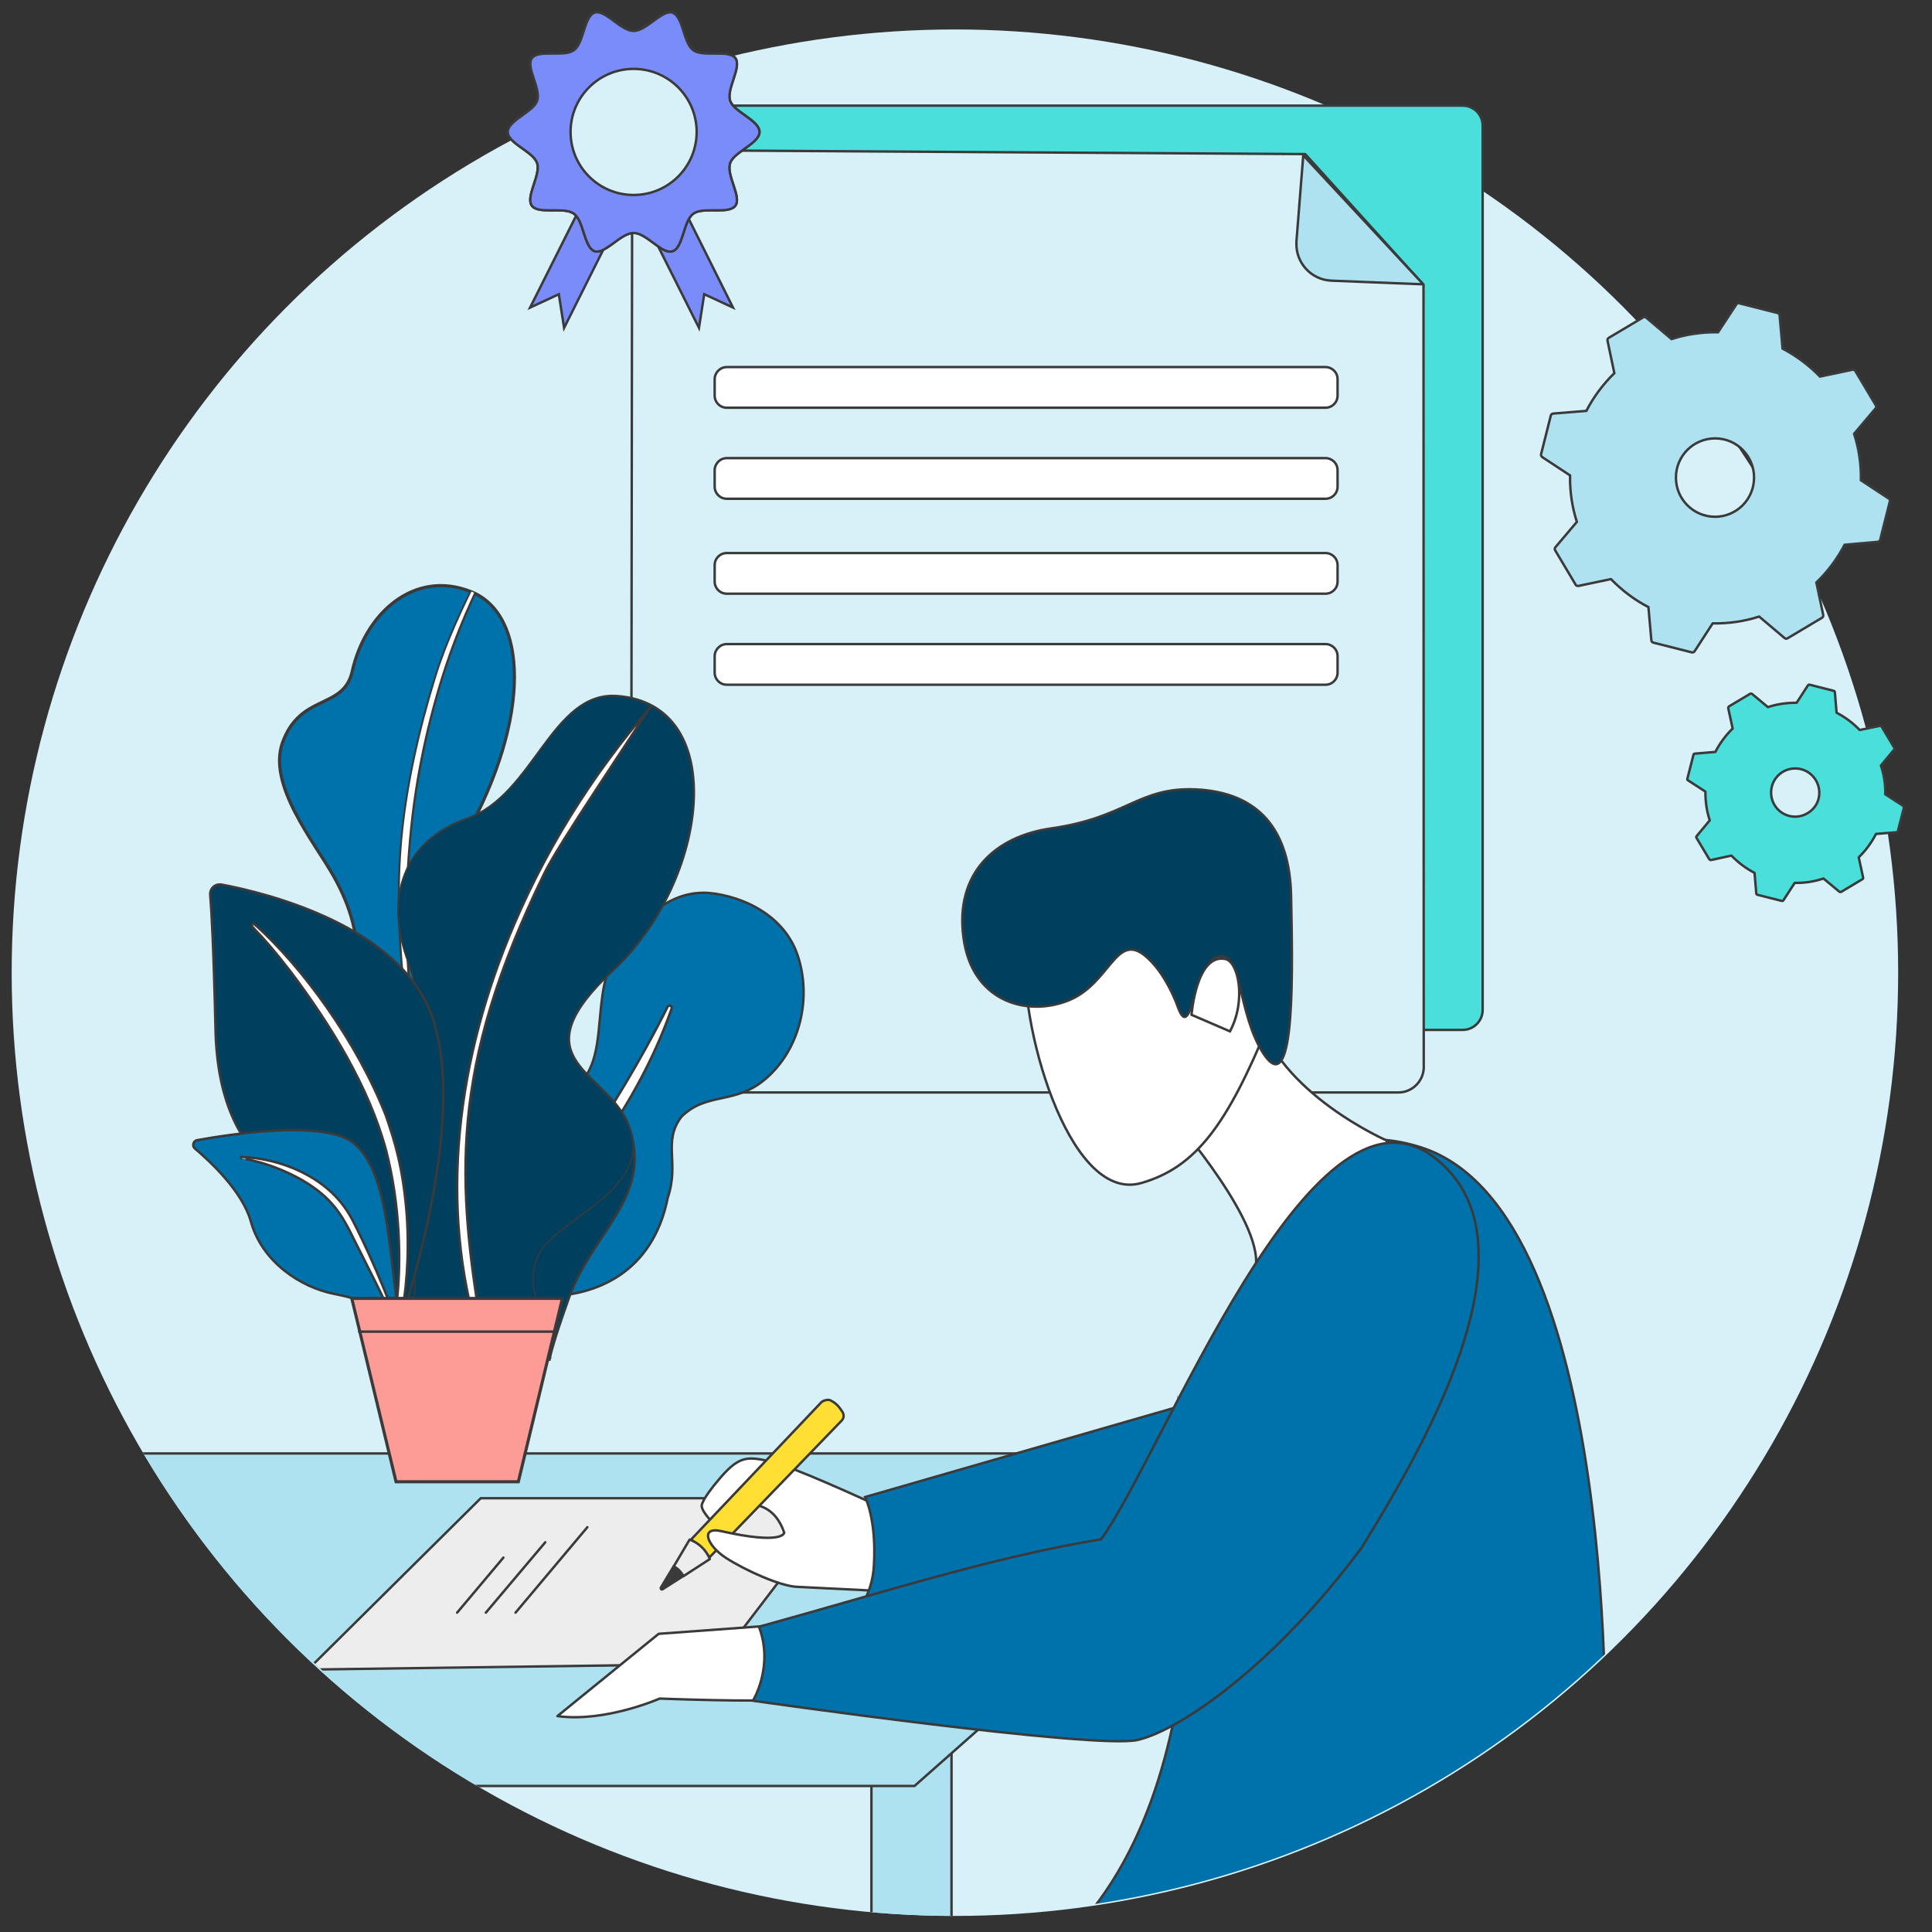 <?xml version="1.0" encoding="utf-8"?>
<svg xmlns="http://www.w3.org/2000/svg" xmlns:xlink="http://www.w3.org/1999/xlink" id="a" viewBox="0 0 793.7 793.7">
  <rect x="0" y="0" width="793.7" height="793.7" fill="#333333" stroke="none"/>
  <defs>
    <clipPath id="c">
      <circle cx="392.3" cy="399.6" r="387.5" fill="none"/>
    </clipPath>
    <clipPath id="d">
      <circle cx="392.3" cy="399.6" r="386.9" fill="none"/>
    </clipPath>
    <clipPath id="e">
      <path d="m224.72,553.24l-46.9,11.92s-26.62-22.88-15.57-38.46c11.05-15.66-10.09-39.85-19.75-54.12-26.19-38.63,23.58-59.95-5.66-112.24-7.74-13.92-27.67-37.76-21.06-55.6,7.48-20.27,25.06-13.49,28.54-28.97,5.39-24.19,25.84-42.55,49.51-32.98,23.32,9.48,25.06,51.68-2.09,100.58-15.4,37.07-12.09,43.94-.7,59.08,7.92,10.62,36.54,34.19,26.28,54.9-10.27,20.71-16.01,40.37-2.26,49.86,20.79,14.62,9.66,46.03,9.66,46.03Z" fill="none"/>
    </clipPath>
    <clipPath id="g">
      <path d="m228.37,548.11l-58.47,24.19c-6.7-6.35-17.23-18.88-6.53-27.49,14.88-11.92,2.96-40.2-6-48.12-11.14-9.83-36.63-33.32-13.92-52.12,18.88-15.66,34.37-22.1,24.28-49.16-10.01-26.97-1.91-49.86,24.1-58.99,27.41-9.66,34.72-52.29,61.51-50.38,46.72,3.39,37.59,75.96-1.39,112.33-38.98,36.37-5.48,40.89,5.22,61.86,14.62,28.63-30.45,40.2-36.54,56.56-4.79,12.7,2.35,24.54,7.74,31.32Z" fill="none"/>
    </clipPath>
  </defs>
  <g>
    <circle id="b" cx="392.3" cy="399.6" r="387.5" fill="#d8f1f9"/>
    <g>
      <g>
        <path d="m288.2,423.1c-7.78,0-14.1-6.33-14.1-14.1V57.5c0-7.77,6.33-14.1,14.1-14.1h312.7c4.52,0,8.2,3.68,8.2,8.2v363.3c0,4.52-3.68,8.2-8.2,8.2h-312.7Z" fill="#4bdfdb"/>
        <path d="m600.9,43.9c4.25,0,7.7,3.45,7.7,7.7v363.3c0,4.25-3.45,7.7-7.7,7.7h-312.7c-7.5,0-13.6-6.1-13.6-13.6V57.5c0-7.5,6.1-13.6,13.6-13.6h312.7m0-1h-312.7c-8.1,0-14.6,6.5-14.6,14.6v351.5c0,8.1,6.5,14.6,14.6,14.6h312.7c4.8,0,8.7-3.9,8.7-8.7V51.6c0-4.8-3.9-8.7-8.7-8.7h0Z" fill="#3a3a3a"/>
      </g>
      <g>
        <path d="m536.2,63.3l-261.4-1.6c-8.3,0-15,6.7-15.1,14.9v.8l-.5,361.5c.3,5.5,4.8,9.9,10.4,9.9h304.9c5.5,0,10.1-4.4,10.4-9.9l-.1-321.9-48.6-53.7Z" fill="#d8f1f9" stroke="#3a3a3a" stroke-linecap="round" stroke-linejoin="round"/>
        <path d="m547,115.3c-8.3-.3-14.7-7.3-14.4-15.5h0v-.6l2.8-35.4,49.3,53-37.7-1.5Z" fill="#afe2f1" stroke="#3a3a3a" stroke-linecap="round" stroke-linejoin="round"/>
        <path d="m298.6,150.8h245.9c2.8,0,5,2.2,5,5v6.7c0,2.8-2.2,5-5,5h-245.9c-2.8,0-5-2.2-5-5v-6.7c0-2.7,2.2-5,5-5Z" fill="#fff" stroke="#3a3a3a" stroke-miterlimit="10"/>
        <path d="m298.6,188.2h245.9c2.8,0,5,2.2,5,5v6.7c0,2.8-2.2,5-5,5h-245.9c-2.8,0-5-2.2-5-5v-6.7c0-2.7,2.2-5,5-5Z" fill="#fff" stroke="#3a3a3a" stroke-miterlimit="10"/>
        <path d="m298.6,227.2h245.9c2.8,0,5,2.2,5,5v6.7c0,2.8-2.2,5-5,5h-245.9c-2.8,0-5-2.2-5-5v-6.7c0-2.8,2.2-5,5-5Z" fill="#fff" stroke="#3a3a3a" stroke-miterlimit="10"/>
        <path d="m298.6,264.6h245.9c2.8,0,5,2.2,5,5v6.7c0,2.8-2.2,5-5,5h-245.9c-2.8,0-5-2.2-5-5v-6.7c0-2.7,2.2-5,5-5Z" fill="#fff" stroke="#3a3a3a" stroke-miterlimit="10"/>
      </g>
    </g>
    <g>
      <g clip-path="url(#c)">
        <g>
          <rect x="358" y="713.8" width="32.9" height="99.3" fill="#afe2f1" stroke="#3a3a3a" stroke-linecap="round" stroke-linejoin="round"/>
          <polygon points="23.9 597.1 533.1 597.1 430.2 685.5 375.7 733.7 56.4 733.7 23.9 597.1" fill="#afe2f1" stroke="#3b3a3a" stroke-linecap="round" stroke-linejoin="round"/>
        </g>
      </g>
      <g clip-path="url(#d)">
        <g>
          <path d="m486,586.5s21.6,149.2-52.6,214.2,119.5,78.6,119.5,76.8c0-1.9,68.1-76.8,68.1-76.8l38.4-76.4s7-226.9-75.8-253c-86.6-27.3-73.4,132.5-73.4,132.5l-24.2-17.3Z" fill="#0072ab" stroke="#3b3a3a" stroke-miterlimit="10"/>
          <g>
            <polygon points="126.5 685.9 197.5 615.5 346.1 615.5 294.1 683.6 126.5 685.9" fill="#eeeded" stroke="#3a3a3a" stroke-linecap="round" stroke-linejoin="round"/>
            <g>
              <line x1="187.8" y1="662.5" x2="206.8" y2="639.9" fill="none" stroke="#3a3a3a" stroke-linecap="round" stroke-linejoin="round"/>
              <line x1="199.6" y1="662.5" x2="224" y2="633.6" fill="none" stroke="#3a3a3a" stroke-linecap="round" stroke-linejoin="round"/>
              <line x1="211.8" y1="662.5" x2="241.3" y2="627.4" fill="none" stroke="#3a3a3a" stroke-linecap="round" stroke-linejoin="round"/>
            </g>
          </g>
          <g>
            <path d="m318.9,616.7l2.1,12.9,7,1,20.4,2.7s12.4.1,13.2.2c.8.1,16.7-5.7,16.7-5.7l-9.5-7.6-20.2-5.6-24.1-2.2-5.6,4.3Z" fill="#fff"/>
            <g>
              <path d="m356.1,616.5s-31.5-14.5-39.9-16.2c-9.5-2-12.8-2.4-21.7,8.5-1.2,1.4-5.6,6.8-6.2,9.5-.6,3,8,10.7,8,10.7,0,0,1.4-10.6,7.2-11,3.2-.2,14.2-1.8,18.7,11.8" fill="#fff" stroke="#3a3a3a" stroke-linecap="round" stroke-linejoin="round"/>
              <g>
                <g>
                  <g>
                    <path d="m284,632.38l53.46-56.34c.53-.52,1.73-.94,2.74-.94.36,0,.67.05.89.15,2.58,1.25,3.61,2.75,4.51,4.08.13.19.26.38.39.56.88,1.22.78,2.73-.25,3.76l-54.16,56.05-7.58-7.31Z" fill="#ffdf33"/>
                    <path d="m340.21,575.6c.28,0,.53.04.66.1,2.47,1.2,3.46,2.64,4.33,3.91.13.2.26.39.39.57.73,1.02.65,2.27-.21,3.12l-53.81,55.68-6.87-6.62,53.1-55.96c.44-.44,1.52-.81,2.4-.81m0-1c-1.11,0-2.45.44-3.11,1.1l-53.8,56.7,8.3,8,54.5-56.4c1.2-1.2,1.3-3,.3-4.4s-2-3.3-5.1-4.8c-.3-.14-.68-.2-1.09-.2h0Z" fill="#3a3a3a"/>
                  </g>
                  <path d="m271.5,652.2l5.3-8.8c1.3.6,2.8,1.7,4,4l-8.6,5.5c-.2.2-.6.1-.7-.2-.1-.2-.1-.4,0-.5h0Z" fill="#3a3a3a" stroke="#3a3a3a" stroke-miterlimit="10"/>
                  <path d="m283.3,632.5c6.4,2.3,8.3,8,8.3,8l-10.8,7c-1.3-2.2-2.8-3.4-4-4l6.5-11Z" fill="#eeeded" stroke="#3a3a3a" stroke-linecap="round" stroke-linejoin="round"/>
                </g>
                <path d="m323,629.8s-6.8,3.8-26.7-.8c-10.6-2.5-3.4,9.4,5.7,13.2s20.7,9.5,25.6,9.7c5.4.2,48.9,2.4,48.9,2.4l-8.6-25.6-44.9,1.1Z" fill="#fff"/>
                <path d="m322.1,629.8s-.6,4.9-25.9-.8c-8.4-1.9-6.2,5.6,2,11,8.1,5.2,22.3,11.6,29.2,11.9,10.7.5,47.8,2.4,47.8,2.4l-7.5-25.6" fill="none" stroke="#3a3a3a" stroke-linecap="round" stroke-linejoin="round"/>
              </g>
            </g>
          </g>
          <g>
            <g>
              <g>
                <g>
                  <path d="m482.3,459.8s38.8,44.3,33.2,62.4c-5.6,18.1-14,55.3-14,55.3l42.5-48.5,14.4-29.7,9.3-26,2.3-4.6s-45-19.5-53.4-52.5-50.1-17.4-50.1-17.4l-5.6,49,21.4,12Z" fill="#fff" stroke="#3a3a3a" stroke-linecap="round" stroke-linejoin="round"/>
                  <path d="m421.6,390.7c-3.7,26.5,16.7,104.1,47.3,95.3,22.6-6.5,35.3-24.3,52-64.7,14.2-34.2-23.9-81.7-65.9-65-42,16.7-33.4,34.4-33.4,34.4Z" fill="#fff" stroke="#3a3a3a" stroke-linecap="round" stroke-linejoin="round"/>
                </g>
                <path d="m484,414s-4.9-14.6-14-21.7c-11.7-9-14.2,12.1-31.3,18.8s-39.5.2-42.9-26c-3.5-26.2,12.8-41.5,36.2-44.8,30.9-4.4,35.7-17,59.2-16,26,1.2,38.7,16.7,39.2,43.9.5,27.2,2.2,85.2-11.3,64.7-10.8-16.4-8.6-42.2-18.6-39.9-9.9,2.2-10.9,35.9-16.5,21Z" fill="#003f5e" stroke="#3a3a3a" stroke-linecap="round" stroke-linejoin="round"/>
              </g>
              <path d="m489.5,416.9s2-25.5,14-22.9c5.2,1.2,8.6,16.9,1.8,29.7l-15.8-6.8Z" fill="#fff" stroke="#3a3a3a" stroke-miterlimit="10"/>
            </g>
            <path d="m485.1,577.6l-129.7,37.4s4.8,9.3,3.6,28.4c-.7,11.7-6.7,18.3-6.7,18.3l49.3,8.4,41.3-20.4,39.9-16.2,9.3-28.8-7-27.1Z" fill="#0072ab" stroke="#3b3a3a" stroke-miterlimit="10"/>
            <g>
              <path d="m322.4,667.4l-51.8,3.8-41.6,33.8c19.6,2.7,42-7.2,42-7.2,0,0,41,1.6,51.9.3,9-1,6.4-18.1,5.1-22.4-.2-.9-.4-1.4-.4-1.4l-5.2-6.9Z" fill="#fff" stroke="#3a3a3a" stroke-linecap="round" stroke-linejoin="round"/>
              <path d="m559.4,635.8c21.8-35.6,76.7-125.3,29.4-160.6-50.7-38-111.4,123.2-136.5,157.2-43.7,7.1-86.7,21-140.5,35.9,6.2,16.4-2.5,30.4-2.5,30.4,0,0,140.5,20.1,158.1,16.1,17.7-4.1,56.4-31,92-79Z" fill="#0072ab" stroke="#3b3a3a" stroke-miterlimit="10"/>
            </g>
          </g>
        </g>
      </g>
    </g>
    <g>
      <g>
        <g>
          <path d="m223.38,532.58c-16.49,0-30.67-5.51-37.42-10.97-7.72-8.06-11.37-18.66-10.23-29.8,1.27-12.48,8.57-24.42,19.51-31.96,6.05-3.07,9.67-3.59,14.27-4.25,3.81-.55,8.13-1.17,14.85-3.44,19.4-4.37,20.69-18.5,22.06-33.45,1.08-11.78,2.2-23.95,11.21-34.12,11.03-12.17,20.96-17.84,31.25-17.84,1.66,0,3.36.14,5.19.43,16.66,2.68,29.23,12.15,33.62,25.33,6.01,17.86.71,38.6-12.9,50.45-6.39,5.61-12.43,6.91-18.27,8.17-5.79,1.25-11.26,2.43-16.55,7.59-4.35,5.78-4.13,10.84-3.87,16.7.21,4.67.44,9.96-1.73,16.48-7.32,36.71-38.09,40.67-50.98,40.67Z" fill="#0072ab"/>
          <path d="m288.88,366.26v1c1.63,0,3.3.14,5.11.42,16.47,2.65,28.9,12,33.23,25,5.95,17.67.7,38.2-12.76,49.92-6.29,5.52-12.27,6.81-18.05,8.06-5.86,1.27-11.4,2.46-16.79,7.72l-.05.05-.05.06c-4.41,5.86-4.17,11.26-3.92,16.97.2,4.62.43,9.86-1.71,16.3l-.02.06v.06c-2.81,14.02-9.34,24.62-19.41,31.5-8.35,5.7-19.1,8.71-31.07,8.71s-27.78-3.35-37.05-10.82c-7.63-7.99-11.22-18.43-10.1-29.4,1.26-12.31,8.45-24.11,19.24-31.56,5.99-3.03,9.58-3.55,14.11-4.2,3.82-.55,8.15-1.17,14.88-3.44,19.75-4.48,21.06-18.77,22.45-33.9,1.07-11.7,2.18-23.79,11.08-33.82,10.93-12.06,20.74-17.68,30.89-17.68v-1m0,0c-8.41,0-18.55,3.58-31.63,18.01-21.14,23.84.52,59.86-33.06,67.43-14.7,4.96-17.92,2-29.23,7.74-21.23,14.62-27.32,43.77-9.31,62.56,7.55,6.11,22.29,11.08,37.73,11.08,21.93,0,45.27-10.02,51.45-41.01,4.87-14.62-2.18-22.8,5.48-32.98,10.53-10.27,22.01-4.52,34.8-15.75,14.1-12.27,18.97-33.41,13.05-50.99-4.87-14.62-18.88-23.23-34.02-25.67-1.68-.26-3.43-.43-5.27-.43h0Z" fill="#3a3a3a"/>
        </g>
        <path d="m192.96,532.36c-.52-.17-.78-.7-.61-1.22,0-.17.09-.26.17-.35,49.33-49.94,81.35-116.42,81.7-117.11.17-.44.78-.7,1.22-.44.44.17.7.78.44,1.22-11.14,31.58-32.45,67.43-82.05,117.63-.09.26-.52.35-.87.26Z" fill="#fff" stroke="#3a3a3a" stroke-miterlimit="10"/>
      </g>
      <g>
        <g>
          <g>
            <g>
              <path d="m177.95,564.61c-2.38-2.12-25.47-23.29-15.3-37.62,9.68-13.72-4.61-33.55-15.04-48.03-1.71-2.38-3.33-4.62-4.71-6.66-12.38-18.25-7.51-32.87-2.36-48.35,5.67-17.04,12.1-36.36-3.27-63.86-1.59-2.85-3.71-6.16-5.95-9.66-8.54-13.32-20.25-31.56-15.07-45.52,3.85-10.42,10.48-13.6,16.33-16.39,5.41-2.59,10.52-5.03,12.23-12.65,4.62-20.71,19.54-35.17,36.3-35.17,4.14,0,8.35.86,12.53,2.55,6.81,2.77,11.92,8.55,14.8,16.71,7.06,20.03.65,51.12-17.14,83.16-15.42,37.09-12.21,44.28-.66,59.62,1.57,2.11,3.93,4.7,6.66,7.7,11.01,12.09,27.66,30.36,19.57,46.68-8.93,18.02-17.24,40.04-2.1,50.49,19.28,13.55,10.53,42.21,9.55,45.2l-46.38,11.79Z" fill="#0072ab"/>
              <path d="m181.11,240.21v1c4.07,0,8.22.84,12.34,2.51,6.67,2.71,11.69,8.39,14.52,16.42,3.3,9.36,3.62,21.65.94,35.55-2.85,14.75-9.09,31.08-18.04,47.21l-.03.05-.02.05c-15.5,37.29-12.25,44.56-.57,60.06,1.59,2.13,3.96,4.73,6.7,7.74,10.92,11.99,27.43,30.11,19.49,46.12-6.08,12.26-9.33,21.62-10.23,29.47-1.13,9.79,1.66,17.08,8.29,21.65,18.52,13.02,10.73,40.34,9.45,44.38l-45.85,11.65c-3.18-2.87-24.72-23.11-15.02-36.78,9.88-14.01-4.52-34.01-15.04-48.61-1.71-2.37-3.33-4.62-4.7-6.64-12.24-18.05-7.63-31.89-2.3-47.91,5.7-17.14,12.17-36.57-3.31-64.26-1.6-2.87-3.72-6.18-5.97-9.68-8.49-13.23-20.11-31.35-15.02-45.08,3.78-10.23,10.03-13.22,16.08-16.11,5.52-2.64,10.74-5.13,12.5-12.99,4.57-20.48,19.29-34.78,35.81-34.78v-1m0,0c-17.99,0-32.39,15.84-36.79,35.56-3.48,15.49-21.06,8.7-28.54,28.97-6.61,17.84,13.31,41.68,21.06,55.6,29.23,52.29-20.53,73.61,5.66,112.24,9.66,14.27,30.8,38.46,19.75,54.12-11.05,15.57,15.57,38.46,15.57,38.46l46.9-11.92s11.14-31.41-9.66-46.03c-13.75-9.48-8-29.15,2.26-49.86,10.27-20.71-18.36-44.29-26.28-54.9-11.4-15.14-14.7-22.01.7-59.08,27.15-48.9,25.41-91.1,2.09-100.58-4.38-1.77-8.64-2.58-12.72-2.58h0Z" fill="#3a3a3a"/>
            </g>
            <g clip-path="url(#e)">
              <g>
                <g>
                  <path d="m207.58,556.98c-2.35-5.13-4.52-10.18-6.53-14.88-15.4-36.54-26.02-73-31.41-108.41-5.57-35.93-7.05-63.17-4.79-88.14,1.83-20.45,6.44-43.07,13.92-67.26,4.18-13.66,10.18-26.62,17.84-41.85,1.04-1.91,2.18-4.09,3.74-6.79l.26-.44c1.57-2.78,3.22-5.66,4.52-8.44l.17-.35,1.91.52-.17.44c-1.39,3.13-3.13,6.18-4.87,9.14-1.13,2-2.52,4.35-3.74,6.7-6.79,13.49-12.44,27.49-16.79,41.76-6.7,21.67-11.14,44.03-13.05,66.3-2.61,28.45-1.57,58.12,3.13,88.05,5.39,35.24,15.92,71.61,31.32,108.06,2.52,6,4.61,10.53,6.53,14.79l.17.44-1.91.61-.26-.26Z" fill="#fff"/>
                  <path d="m205.49,221.04l1.04.26c-1.39,3.05-3.13,6.09-4.87,9.05-1.31,2.18-2.61,4.44-3.74,6.7-6.79,13.57-12.44,27.58-16.88,41.85-6.7,21.75-11.14,43.94-13.05,66.39-2.61,28.54-1.57,58.21,3.13,88.14,5.39,35.41,16.01,71.78,31.32,108.15,2.09,4.87,4.26,9.83,6.53,14.79l-1.04.35c-2.26-4.96-4.44-9.92-6.53-14.88-15.4-36.46-25.93-72.91-31.41-108.33-4.61-30.02-7.31-59.43-4.79-88.05,2-22.45,7.22-45.33,13.92-67.17,4.44-14.36,10.96-28.1,17.75-41.76,1.13-2.26,2.44-4.52,3.74-6.7,1.74-2.78,3.57-5.83,4.87-8.79m-.44-1.04l-.35.7c-1.31,2.78-2.96,5.66-4.52,8.44l-.26.44c-1.57,2.7-2.78,4.79-3.74,6.79-7.66,15.23-13.57,28.19-17.84,41.94-7.48,24.19-12.09,46.81-13.92,67.34-2.26,25.06-.78,52.29,4.79,88.23,5.39,35.41,16.01,71.96,31.41,108.5,2,4.7,4.18,9.74,6.53,14.88l.35.7.78-.26,1.04-.35.96-.35-.44-.87c-1.91-4.18-3.92-8.79-6.53-14.79-15.31-36.46-25.84-72.74-31.32-107.98-4.61-29.93-5.66-59.51-3.13-87.97,2-22.27,6.35-44.64,13.05-66.21,4.44-14.27,10.09-28.28,16.79-41.76,1.22-2.35,2.52-4.61,3.74-6.61,1.74-2.96,3.57-6,4.87-9.14l.44-.96-.96-.26-1.04-.26-.7-.17h0Z" fill="#3a3a3a"/>
                </g>
                <path d="m180.6,486.59l-.96.17c-4.26-25.84,30.63-65.69,30.97-66.13l.7.52c-.26.44-34.89,40.02-30.71,65.43Z" fill="#218fcf" stroke="#3b3a3a" stroke-miterlimit="10" stroke-width=".25"/>
                <path d="m184.43,500.95l-.87.35c-5.92-16.01-23.23-34.46-48.81-51.94q-1.31-.87-1.39-1.04l.87-.35-.44.17.35-.35c.09.09.52.44,1.13.78,25.75,17.75,43.16,36.28,49.16,52.38Z" fill="#218fcf" stroke="#3b3a3a" stroke-miterlimit="10" stroke-width=".25"/>
                <path d="m199.74,547.41l-.96.09c-.78-18.88,21.67-38.28,21.93-38.46l.61.7c-.17.17-22.36,19.32-21.58,37.67Z" fill="#218fcf" stroke="#3b3a3a" stroke-miterlimit="10" stroke-width=".25"/>
                <path d="m201.92,557.24c-10.44-11.22-24.8-19.84-43.85-26.45l.35-.87c19.23,6.61,33.67,15.31,44.2,26.71l-.7.61Z" fill="#218fcf" stroke="#3b3a3a" stroke-miterlimit="10" stroke-width=".25"/>
              </g>
            </g>
            <path d="m224.72,553.24l-46.9,11.92s-26.62-22.88-15.57-38.46c11.05-15.66-10.09-39.85-19.75-54.12-26.19-38.63,23.58-59.95-5.66-112.24-7.74-13.92-27.67-37.76-21.06-55.6,7.48-20.27,25.06-13.49,28.54-28.97,5.39-24.19,25.84-42.55,49.51-32.98,23.32,9.48,25.06,51.68-2.09,100.58-15.4,37.07-12.09,43.94-.7,59.08,7.92,10.62,36.54,34.19,26.28,54.9-10.27,20.71-16.01,40.37-2.26,49.86,20.79,14.62,9.66,46.03,9.66,46.03Z" fill="none" stroke="#3b3a3a" stroke-miterlimit="10" stroke-width=".54"/>
            <path d="m223.93,558.2c-2.61.7-3.31,27.41-17.49,13.92-3.57-3.31-11.66-16.71-30.37-9.57l-10.88,4.18c-6.53-6.79-11.4-14.36-1.74-22.01,14.88-11.92,2.96-40.2-6-48.12-11.14-9.83-36.63-33.32-13.92-52.12,18.97-15.66,34.37-22.1,24.36-49.16-10.01-26.97-1.91-49.86,24.1-58.99,27.41-9.66,34.72-52.29,61.51-50.38,46.72,3.39,37.59,75.96-1.39,112.33-38.98,36.37-5.48,40.89,5.22,61.86,1.31,2.96,2.26,6,2.78,9.22,4.44,24.8-17.49,38.63-26.54,64.3-12.53,35.06-5.13,23.32-9.66,24.54Z" fill="#003f5e" stroke="#3a3a3a" stroke-miterlimit="10"/>
            <path d="m228.37,548.11l-58.47,24.19c-6.7-6.35-21.23-19.4-10.53-28.02,14.88-11.92,6.96-39.68-2.09-47.68-11.14-9.83-36.63-33.32-13.92-52.12,18.88-15.66,34.37-22.1,24.28-49.16-10.01-26.97-1.91-49.86,24.1-58.99,27.41-9.66,34.72-52.29,61.51-50.38,46.72,3.39,37.59,75.96-1.39,112.33-38.98,36.37-5.48,40.89,5.22,61.86,14.62,28.63-30.45,40.2-36.54,56.56-4.7,12.79,2.44,24.62,7.83,31.41Z" fill="#003f5e"/>
            <g>
              <path id="f" d="m228.37,548.11l-58.47,24.19c-6.7-6.35-17.23-18.88-6.53-27.49,14.88-11.92,2.96-40.2-6-48.12-11.14-9.83-36.63-33.32-13.92-52.12,18.88-15.66,34.37-22.1,24.28-49.16-10.01-26.97-1.91-49.86,24.1-58.99,27.41-9.66,34.72-52.29,61.51-50.38,46.72,3.39,37.59,75.96-1.39,112.33-38.98,36.37-5.48,40.89,5.22,61.86,14.62,28.63-30.45,40.2-36.54,56.56-4.79,12.7,2.35,24.54,7.74,31.32Z" fill="#003f5e"/>
              <g clip-path="url(#g)">
                <path d="m197.13,550.8l1.48-.09c-11.31-65.6-14.1-111.63,24.97-191.85,6.26-12.79,33.5-52.38,47.68-74.91l1.04.87c-25.06,27.67-46.2,60.12-60.99,94.75-23.67,55.08-31.41,115.72-14.18,171.23Z" fill="#fff" stroke="#3a3a3a" stroke-miterlimit="10"/>
              </g>
              <path id="h" d="m228.37,548.11l-58.47,24.19c-6.7-6.35-17.23-18.88-6.53-27.49,14.88-11.92,2.96-40.2-6-48.12-11.14-9.83-36.63-33.32-13.92-52.12,18.88-15.66,34.37-22.1,24.28-49.16-10.01-26.97-1.91-49.86,24.1-58.99,27.41-9.66,34.72-52.29,61.51-50.38,46.72,3.39,37.59,75.96-1.39,112.33-38.98,36.37-5.48,40.89,5.22,61.86,14.62,28.63-30.45,40.2-36.54,56.56-4.79,12.7,2.35,24.54,7.74,31.32Z" fill="none" stroke="#3b3a3a" stroke-miterlimit="10" stroke-width=".54"/>
            </g>
          </g>
          <g>
            <path d="m161.98,550.72s.96-40.63-17.75-51.51c-18.71-10.88-54.29-17.66-55.69-76.05-.78-34.19-1.65-49.07-2.18-55.6-.17-2.09,1.39-4,3.48-4.18h1.04c17.75,3.31,75.35,17.05,87.36,56.38,14.44,46.72-16.27,130.95-16.27,130.95Z" fill="#003f5e" stroke="#3a3a3a" stroke-miterlimit="10"/>
            <path d="m104.64,379.75c19.49,17.4,41.94,48.03,53.95,78.74,1.57,5.05,6,15.84,8,34.98,1.74,15.92.87,32.8-1.22,43.94-.17.7-.78,1.13-1.57,1.04-1.22-.26-1.04-1.57-1.04-1.48,2.44-19.05,1.39-42.81-4.09-64.21-7.05-26.28-22.88-51.77-39.15-73.43l-1.65-2.09c-12.62-16.27-15.31-16.36-14.1-17.49.17-.26.61-.26.87,0Z" fill="#fff" stroke="#3a3a3a" stroke-miterlimit="10"/>
          </g>
          <path d="m184.34,603.88c2.52,1.22-12.62-14.44-20.88-66.74-3.92-24.62-4-55.6-18.01-67.43-11.66-9.92-51.51-3.65-64.47-1.31-1.04.17-1.74,1.22-1.57,2.35.09.44.35.78.61,1.04,6.26,5.31,19.58,17.58,23.06,30.1,4.61,16.44,20.19,26.89,34.19,29.67,14.01,2.78,21.75,5.57,28.63,27.93,6.79,22.36,11.31,40.81,18.45,44.37Z" fill="#0072ab" stroke="#3a3a3a" stroke-miterlimit="10"/>
          <path d="m99.25,475.28c16.62.7,34.46,8.27,43.5,22.45l.87,1.39c2,3.13,13.14,25.84,19.4,44.55.09.26,0,.52-.26.52h0c-.26.09-.52,0-.52-.26-4.35-10.62-11.57-24.19-16.53-34.19-5.31-10.96-9.4-17.75-21.49-24.88-13.49-7.66-24.97-8.96-24.88-8.96-.17,0-.35-.17-.35-.44-.09,0,.09-.17.26-.17h0Z" fill="#fff" stroke="#3a3a3a" stroke-miterlimit="10"/>
        </g>
        <g>
          <polygon points="162.81 608.6 144.69 533.55 230.87 533.55 212.84 608.6 162.81 608.6" fill="#fd9c96"/>
          <path d="m230.23,534.05l-17.79,74.05h-49.24l-17.88-74.05h84.9m1.27-1h-87.44l18.36,76.05h50.81l18.27-76.05h0Z" fill="#3a3a3a"/>
        </g>
        <polygon points="213.23 609.1 162.42 609.1 144.06 533.05 231.5 533.05 213.23 609.1" fill="none" stroke="#3b3a3a" stroke-linecap="round" stroke-linejoin="round" stroke-width=".54"/>
        <line x1="147.54" y1="547.06" x2="228.02" y2="547.06" fill="none" stroke="#3a3a3a" stroke-linecap="round" stroke-linejoin="round"/>
      </g>
    </g>
  </g>
  <g>
    <path d="m775.9,204.8l-11.4-7.5c.1-6.5-.8-12.9-2.8-19.1l8.8-10.4c.3-.4.4-.9.1-1.3l-8.4-14.1c-.2-.4-.7-.6-1.2-.5l-13.3,2.8c-4.5-4.6-9.7-8.5-15.4-11.5l-1.2-13.6c0-.5-.4-.9-.8-1l-15.8-4c-.5-.1-1,0-1.2.5l-7.5,11.4c-6.5-.1-12.9.8-19.1,2.8l-10.4-8.8c-.4-.3-.9-.4-1.3-.1l-14.1,8.4c-.4.2-.6.7-.5,1.2l2.8,13.3c-4.6,4.5-8.5,9.7-11.5,15.5l-13.6,1.1c-.5,0-.9.4-1,.8l-4,15.9c-.1.4.1.9.5,1.2l11.4,7.5c-.1,6.5.8,12.9,2.8,19.1l-8.8,10.4c-.3.4-.4.9-.1,1.3l8.4,14.1c.2.4.7.6,1.2.5l13.3-2.8c4.5,4.6,9.7,8.6,15.4,11.5l1.2,13.6c0,.5.4.9.8,1l15.8,4c.5.1,1-.1,1.2-.5l7.4-11.4c6.5.1,12.9-.8,19.1-2.8l10.4,8.8c.4.3.9.4,1.3.1l14.1-8.4c.4-.2.6-.7.5-1.2l-2.8-13.3c4.7-4.5,8.6-9.8,11.6-15.5l13.6-1.2c.5,0,.9-.4,1-.8l4-15.9c.1-.4-.1-.9-.5-1.1Zm-60,2.8c-3,3-7.1,4.7-11.3,4.7h0c-8.9,0-16.1-7.2-16.1-16.1s7.2-16.1,16.1-16.1h0c8.9,0,16,7.2,16,16.1,0,4.3-1.7,8.4-4.7,11.4Z" fill="#afe2f1" stroke="#3b3a3a" stroke-miterlimit="10"/>
    <path d="m781.6,330.9l-7.1-4.6c.1-4-.5-8-1.8-11.8l5.4-6.5c.2-.2.2-.6.1-.8l-5.2-8.7c-.2-.2-.4-.4-.7-.3l-8.3,1.7c-2.8-2.9-6-5.3-9.5-7.1l-.7-8.4c0-.3-.2-.5-.5-.6l-9.8-2.5c-.3-.1-.6,0-.8.3l-4.6,7.1c-4,0-8,.5-11.8,1.8l-6.5-5.4c-.2-.2-.6-.2-.8-.1l-8.7,5.2c-.2.2-.4.4-.3.8l1.8,8.3c-2.9,2.8-5.3,6.1-7.1,9.6l-8.4.7c-.3,0-.6.2-.6.5l-2.5,9.8c-.1.3,0,.6.3.7l7.1,4.6c0,4,.5,8,1.8,11.8l-5.4,6.5c-.2.2-.2.6,0,.8l5.2,8.7c.2.2.4.4.8.3l8.3-1.8c2.8,2.9,6,5.3,9.5,7.1l.7,8.4c0,.3.2.5.5.6l9.9,2.5c.3.1.6,0,.8-.3l4.6-7.1c4,.1,8-.5,11.8-1.8l6.5,5.4c.2.2.6.2.8.1l8.7-5.2c.3-.2.4-.4.3-.7l-1.8-8.3c2.9-2.8,5.3-6.1,7.1-9.6l8.4-.7c.3,0,.6-.2.6-.5l2.5-9.8c-.2-.3-.4-.6-.6-.7Zm-37.1,1.7c-1.8,1.8-4.4,2.9-7,2.9h0c-5.5,0-9.9-4.4-9.9-9.9s4.4-9.9,9.9-9.9h0c5.5,0,9.9,4.5,9.9,10,0,2.6-1,5.1-2.9,6.9Z" fill="#4bdfdb" stroke="#3a3a3a" stroke-linecap="round" stroke-linejoin="round"/>
  </g>
  <g>
    <g>
      <g>
        <polygon points="229.59 120.87 217.79 126.34 238.91 84.21 252.85 92.59 231.75 134.68 229.59 120.87" fill="#798cfa"/>
        <path d="m239.11,84.91l13.08,7.87-20.19,40.28-1.82-11.61-.21-1.31-1.2.56-9.9,4.59,20.23-40.37m-.41-1.41l-22,43.9,12.5-5.8,2.3,14.7,22-43.9-14.8-8.9h0Z" fill="#3a3a3a"/>
      </g>
      <g>
        <polygon points="266.05 92.59 280.09 84.21 301.12 126.35 289.31 120.87 287.15 134.68 266.05 92.59" fill="#798cfa"/>
        <path d="m279.89,84.91l20.14,40.38-9.91-4.6-1.2-.56-.21,1.31-1.82,11.61-20.18-40.28,13.18-7.87m.41-1.41l-14.9,8.9,22,43.9,2.3-14.7,12.5,5.8-21.9-43.9h0Z" fill="#3a3a3a"/>
      </g>
    </g>
    <g>
      <g>
        <g>
          <path d="m275.31,103.37c-2.05,0-4.58-1.86-7.03-3.67-2.67-1.97-5.43-4-7.98-4s-5.33,2.03-8.02,3.99c-2.46,1.8-5,3.65-7.05,3.65-.31,0-.61-.04-.89-.13-2.35-.78-3.49-4.33-4.59-7.77-.98-3.06-2-6.23-3.96-7.66-1.77-1.29-4.61-1.39-7.36-1.39h-2.43c-3.1.01-6.22-.14-7.5-1.9-1.42-1.96-.26-5.48.86-8.9,1.01-3.07,2.05-6.25,1.31-8.56-.73-2.25-3.3-4.08-6.02-6.01-2.98-2.12-6.06-4.31-6.06-6.84s3.11-4.77,6.12-6.93c2.69-1.92,5.22-3.73,5.95-5.92.8-2.39-.28-5.64-1.31-8.77-1.11-3.35-2.25-6.81-.86-8.69,1.28-1.76,4.41-1.91,7.5-1.91h2.43c2.75.01,5.59-.1,7.36-1.38,1.96-1.42,2.98-4.6,3.96-7.68,1.1-3.45,2.24-7.01,4.6-7.75.3-.1.61-.15.94-.15,2.05,0,4.58,1.86,7.03,3.67,2.67,1.97,5.43,4,7.98,4s5.33-2.03,8.02-3.99c2.46-1.8,5-3.65,7.05-3.65.31,0,.61.04.89.13,2.35.78,3.49,4.33,4.59,7.77.98,3.06,2,6.23,3.96,7.66,1.77,1.29,4.61,1.39,7.36,1.39h2.43c3.09-.01,6.22.14,7.5,1.9,1.42,1.96.26,5.48-.86,8.9-1.01,3.07-2.05,6.25-1.31,8.56.73,2.19,3.27,4,5.95,5.92,3.01,2.15,6.12,4.38,6.12,6.93s-3.11,4.77-6.12,6.93c-2.69,1.92-5.22,3.74-5.95,5.92-.8,2.39.28,5.64,1.31,8.77,1.11,3.35,2.25,6.81.86,8.69-1.28,1.76-4.41,1.91-7.5,1.91h-2.43c-2.75-.01-5.59.1-7.36,1.38-1.96,1.42-2.98,4.6-3.96,7.68-1.1,3.45-2.24,7.01-4.6,7.75-.3.1-.61.15-.94.15Z" fill="#798cfa"/>
          <path d="m245.29,5.53c1.89,0,4.35,1.81,6.73,3.57,2.74,2.02,5.56,4.1,8.28,4.1s5.56-2.08,8.31-4.09c2.39-1.75,4.86-3.56,6.75-3.56.27,0,.51.03.72.1,2.12.71,3.22,4.13,4.28,7.45,1.01,3.14,2.05,6.39,4.15,7.91,1.89,1.37,4.82,1.49,7.66,1.49.41,0,.81,0,1.22,0,.4,0,.81,0,1.21,0,2.97,0,5.96.13,7.09,1.7,1.27,1.75.15,5.15-.93,8.45-1.03,3.15-2.1,6.4-1.31,8.88.78,2.34,3.38,4.2,6.13,6.16,2.91,2.08,5.92,4.23,5.92,6.52s-3.01,4.44-5.92,6.52c-2.75,1.97-5.35,3.83-6.13,6.16-.85,2.55.25,5.87,1.31,9.09,1.07,3.23,2.17,6.57.93,8.24-1.14,1.57-4.13,1.7-7.09,1.7-.4,0-.8,0-1.21,0-.41,0-.82,0-1.22,0-2.83,0-5.76.11-7.66,1.49-2.1,1.52-3.14,4.78-4.14,7.93-1.06,3.33-2.16,6.77-4.28,7.43-.25.08-.5.12-.78.12-1.89,0-4.35-1.81-6.73-3.57-2.74-2.02-5.56-4.1-8.28-4.1s-5.56,2.08-8.31,4.09c-2.39,1.75-4.86,3.56-6.75,3.56-.27,0-.51-.03-.72-.1-2.12-.71-3.22-4.13-4.28-7.45-1.01-3.14-2.05-6.39-4.15-7.91-1.89-1.37-4.82-1.49-7.66-1.49-.41,0-.81,0-1.22,0-.4,0-.81,0-1.21,0-2.97,0-5.96-.13-7.09-1.7-1.27-1.75-.15-5.15.93-8.45,1.03-3.15,2.1-6.4,1.31-8.88-.78-2.4-3.42-4.28-6.2-6.26-2.88-2.05-5.85-4.16-5.85-6.43s3.01-4.44,5.92-6.52c2.75-1.97,5.35-3.83,6.13-6.16.85-2.55-.25-5.87-1.31-9.09-1.07-3.23-2.17-6.57-.93-8.24,1.14-1.57,4.13-1.7,7.09-1.7.4,0,.8,0,1.21,0,.41,0,.82,0,1.22,0,2.83,0,5.76-.11,7.66-1.49,2.1-1.52,3.14-4.78,4.14-7.93,1.06-3.33,2.16-6.77,4.28-7.43.25-.08.5-.12.78-.12m0-1c-.37,0-.74.05-1.09.17-4.8,1.5-4.7,12.6-8.7,15.5-1.61,1.17-4.27,1.3-7.07,1.3-.81,0-1.62-.01-2.43-.01-3.35,0-6.51.19-7.9,2.11-2.9,3.9,3.7,12.8,2.1,17.6-1.5,4.5-12.1,7.9-12.1,13s10.6,8.4,12.1,13c1.5,4.7-5,13.6-2.1,17.6,1.4,1.93,4.56,2.11,7.9,2.11.81,0,1.62-.01,2.43-.01,2.8,0,5.46.13,7.07,1.3,4,2.9,3.9,13.9,8.7,15.5.34.1.68.15,1.03.15,4.49,0,10.34-7.65,15.07-7.65s10.52,7.67,15.01,7.67c.37,0,.74-.05,1.09-.17,4.8-1.5,4.7-12.6,8.7-15.5,1.61-1.17,4.27-1.3,7.07-1.3.81,0,1.62.01,2.43.01,3.35,0,6.51-.19,7.9-2.11,2.9-3.9-3.7-12.8-2.1-17.6,1.5-4.5,12.1-7.9,12.1-13s-10.6-8.5-12.1-13c-1.5-4.7,5-13.6,2.1-17.6-1.4-1.93-4.56-2.11-7.9-2.11-.81,0-1.62.01-2.43.01-2.8,0-5.46-.13-7.07-1.3-4-2.9-3.9-13.9-8.7-15.5-.34-.1-.68-.15-1.03-.15-4.49,0-10.34,7.65-15.07,7.65s-10.52-7.67-15.01-7.67h0Z" fill="#3a3a3a"/>
        </g>
        <g>
          <path d="m275.31,103.37c-2.05,0-4.58-1.86-7.03-3.67-2.67-1.97-5.43-4-7.98-4s-5.33,2.03-8.02,3.99c-2.46,1.8-5,3.65-7.05,3.65-.31,0-.61-.04-.89-.13-2.35-.78-3.49-4.33-4.59-7.77-.98-3.06-2-6.23-3.96-7.66-1.77-1.29-4.61-1.39-7.36-1.39h-2.43c-3.1.01-6.22-.14-7.5-1.9-1.42-1.96-.26-5.48.86-8.9,1.01-3.07,2.05-6.25,1.31-8.56-.73-2.25-3.3-4.08-6.02-6.01-2.98-2.12-6.06-4.31-6.06-6.84s3.11-4.77,6.12-6.93c2.69-1.92,5.22-3.73,5.95-5.92.8-2.39-.28-5.64-1.31-8.77-1.11-3.35-2.25-6.81-.86-8.69,1.28-1.76,4.41-1.91,7.5-1.91h2.43c2.75.01,5.59-.1,7.36-1.38,1.96-1.42,2.98-4.6,3.96-7.68,1.1-3.45,2.24-7.01,4.6-7.75.3-.1.61-.15.94-.15,2.05,0,4.58,1.86,7.03,3.67,2.67,1.97,5.43,4,7.98,4s5.33-2.03,8.02-3.99c2.46-1.8,5-3.65,7.05-3.65.31,0,.61.04.89.13,2.35.78,3.49,4.33,4.59,7.77.98,3.06,2,6.23,3.96,7.66,1.77,1.29,4.61,1.39,7.36,1.39h2.43c3.09-.01,6.22.14,7.5,1.9,1.42,1.96.26,5.48-.86,8.9-1.01,3.07-2.05,6.25-1.31,8.56.73,2.19,3.27,4,5.95,5.92,3.01,2.15,6.12,4.38,6.12,6.93s-3.11,4.77-6.12,6.93c-2.69,1.92-5.22,3.74-5.95,5.92-.8,2.39.28,5.64,1.31,8.77,1.11,3.35,2.25,6.81.86,8.69-1.28,1.76-4.41,1.91-7.5,1.91h-2.43c-2.75-.01-5.59.1-7.36,1.38-1.96,1.42-2.98,4.6-3.96,7.68-1.1,3.45-2.24,7.01-4.6,7.75-.3.1-.61.15-.94.15Z" fill="#798cfa"/>
          <path d="m245.29,5.53c1.89,0,4.35,1.81,6.73,3.57,2.74,2.02,5.56,4.1,8.28,4.1s5.56-2.08,8.31-4.09c2.39-1.75,4.86-3.56,6.75-3.56.27,0,.51.03.72.1,2.12.71,3.22,4.13,4.28,7.45,1.01,3.14,2.05,6.39,4.15,7.91,1.89,1.37,4.82,1.49,7.66,1.49.41,0,.81,0,1.22,0,.4,0,.81,0,1.21,0,2.97,0,5.96.13,7.09,1.7,1.27,1.75.15,5.15-.93,8.45-1.03,3.15-2.1,6.4-1.31,8.88.78,2.34,3.38,4.2,6.13,6.16,2.91,2.08,5.92,4.23,5.92,6.52s-3.01,4.44-5.92,6.52c-2.75,1.97-5.35,3.83-6.13,6.16-.85,2.55.25,5.87,1.31,9.09,1.07,3.23,2.17,6.57.93,8.24-1.14,1.57-4.13,1.7-7.09,1.7-.4,0-.8,0-1.21,0-.41,0-.82,0-1.22,0-2.83,0-5.76.11-7.66,1.49-2.1,1.52-3.14,4.78-4.14,7.93-1.06,3.33-2.16,6.77-4.28,7.43-.25.08-.5.12-.78.12-1.89,0-4.35-1.81-6.73-3.57-2.74-2.02-5.56-4.1-8.28-4.1s-5.56,2.08-8.31,4.09c-2.39,1.75-4.86,3.56-6.75,3.56-.27,0-.51-.03-.72-.1-2.12-.71-3.22-4.13-4.28-7.45-1.01-3.14-2.05-6.39-4.15-7.91-1.89-1.37-4.82-1.49-7.66-1.49-.41,0-.81,0-1.22,0-.4,0-.81,0-1.21,0-2.97,0-5.96-.13-7.09-1.7-1.27-1.75-.15-5.15.93-8.45,1.03-3.15,2.1-6.4,1.31-8.88-.78-2.4-3.42-4.28-6.2-6.26-2.88-2.05-5.85-4.16-5.85-6.43s3.01-4.44,5.92-6.52c2.75-1.97,5.35-3.83,6.13-6.16.85-2.55-.25-5.87-1.31-9.09-1.07-3.23-2.17-6.57-.93-8.24,1.14-1.57,4.13-1.7,7.09-1.7.4,0,.8,0,1.21,0,.41,0,.82,0,1.22,0,2.83,0,5.76-.11,7.66-1.49,2.1-1.52,3.14-4.78,4.14-7.93,1.06-3.33,2.16-6.77,4.28-7.43.25-.08.5-.12.78-.12m0-1c-.37,0-.74.05-1.09.17-4.8,1.5-4.7,12.6-8.7,15.5-1.61,1.17-4.27,1.3-7.07,1.3-.81,0-1.62-.01-2.43-.01-3.35,0-6.51.19-7.9,2.11-2.9,3.9,3.7,12.8,2.1,17.6-1.5,4.5-12.1,7.9-12.1,13s10.6,8.4,12.1,13c1.5,4.7-5,13.6-2.1,17.6,1.4,1.93,4.56,2.11,7.9,2.11.81,0,1.62-.01,2.43-.01,2.8,0,5.46.13,7.07,1.3,4,2.9,3.9,13.9,8.7,15.5.34.1.68.15,1.03.15,4.49,0,10.34-7.65,15.07-7.65s10.52,7.67,15.01,7.67c.37,0,.74-.05,1.09-.17,4.8-1.5,4.7-12.6,8.7-15.5,1.61-1.17,4.27-1.3,7.07-1.3.81,0,1.62.01,2.43.01,3.35,0,6.51-.19,7.9-2.11,2.9-3.9-3.7-12.8-2.1-17.6,1.5-4.5,12.1-7.9,12.1-13s-10.6-8.5-12.1-13c-1.5-4.7,5-13.6,2.1-17.6-1.4-1.93-4.56-2.11-7.9-2.11-.81,0-1.62.01-2.43.01-2.8,0-5.46-.13-7.07-1.3-4-2.9-3.9-13.9-8.7-15.5-.34-.1-.68-.15-1.03-.15-4.49,0-10.34,7.65-15.07,7.65s-10.52-7.67-15.01-7.67h0Z" fill="#3a3a3a"/>
        </g>
      </g>
      <circle cx="260.3" cy="54.2" r="25.9" fill="#d8f1f9" stroke="#3a3a3a" stroke-miterlimit="10"/>
    </g>
  </g>
</svg>